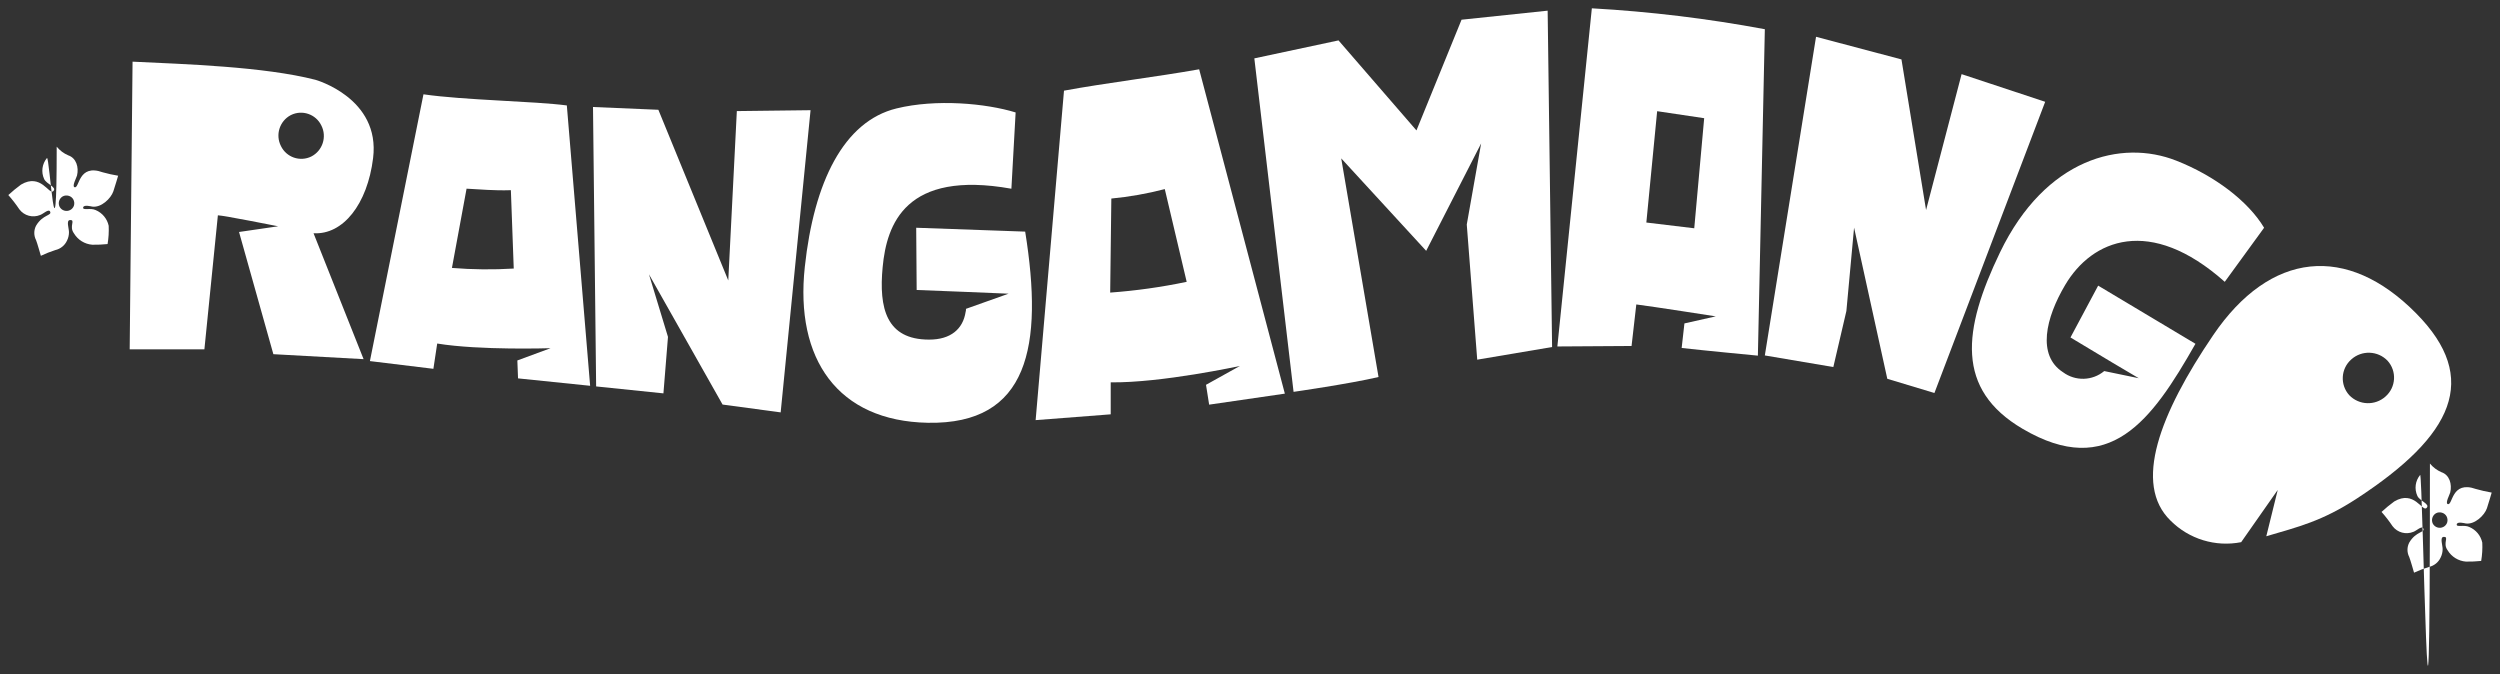 <?xml version="1.0" encoding="UTF-8"?> <svg xmlns="http://www.w3.org/2000/svg" viewBox="5849 4768 300.627 81.066"><rect x="5849" y="4768" width="300.627" height="81.066" fill="#333333" stroke="none"/><path fill="none" fill-opacity="1" stroke="" stroke-opacity="1" stroke-width="1" fill-rule="evenodd" id="tSvg1406004d96e" d="M 6137.921 4831.513 C 6137.68 4831.438 6137.418 4831.461 6137.193 4831.575 C 6136.759 4831.832 6136.597 4832.381 6136.822 4832.832 C 6137.066 4833.281 6137.621 4833.456 6138.078 4833.228 C 6138.297 4833.112 6138.46 4832.912 6138.531 4832.675 C 6138.607 4832.426 6138.58 4832.156 6138.455 4831.927 C 6138.338 4831.725 6138.146 4831.577 6137.921 4831.513C 6137.921 4831.513 6137.921 4831.513 6137.921 4831.513 Z"></path><path fill="#fff" fill-opacity="1" stroke="" stroke-opacity="1" stroke-width="1" fill-rule="evenodd" id="tSvgd92075a09a" d="M 6143.343 4828.616 C 6143.01 4828.503 6143.588 4827.454 6143.645 4827.209 C 6143.877 4826.223 6143.557 4825.104 6142.589 4824.784 C 6142.05 4824.551 6141.574 4824.194 6141.201 4823.741 C 6141.201 4877.853 6140.334 4824.734 6140.026 4825.111 C 6139.441 4825.814 6139.309 4826.79 6139.687 4827.624 C 6139.963 4828.252 6141.289 4828.616 6140.786 4829.094 C 6140.284 4829.571 6139.31 4826.876 6136.91 4828.302 C 6136.377 4828.69 6135.867 4829.11 6135.383 4829.559 C 6135.861 4830.098 6136.302 4830.669 6136.703 4831.268 C 6137.284 4832.045 6138.32 4832.327 6139.216 4831.952 C 6139.586 4831.827 6140.215 4831.186 6140.397 4831.538 C 6140.661 4832.053 6139.523 4831.858 6138.713 4833.247 C 6138.431 4833.79 6138.431 4834.437 6138.713 4834.981 C 6138.832 4835.257 6139.291 4836.865 6139.291 4836.865 C 6139.874 4836.594 6140.474 4836.363 6141.088 4836.174 C 6141.705 4836.036 6142.223 4835.618 6142.489 4835.043 C 6142.649 4834.726 6142.731 4834.375 6142.728 4834.019 C 6142.728 4833.567 6142.37 4832.593 6142.847 4832.562 C 6143.569 4832.524 6142.69 4833.303 6143.324 4834.164 C 6143.794 4834.951 6144.616 4835.461 6145.53 4835.533 C 6146.142 4835.543 6146.755 4835.516 6147.364 4835.452 C 6147.487 4834.726 6147.531 4833.988 6147.496 4833.253 C 6147.315 4832.406 6146.73 4831.702 6145.932 4831.368 C 6145.304 4831.066 6144.374 4831.443 6144.424 4831.06 C 6144.474 4830.677 6145.391 4830.928 6145.511 4830.947 C 6146.591 4831.104 6147.766 4829.967 6148.055 4829.119 C 6148.263 4828.491 6148.627 4827.234 6148.627 4827.234 C 6147.987 4827.125 6147.354 4826.98 6146.73 4826.801 C 6143.752 4825.745 6143.959 4828.836 6143.343 4828.616 C 6143.343 4828.616 6143.343 4828.616 6143.343 4828.616 M 6142.809 4831.368 C 6142.354 4831.597 6141.799 4831.425 6141.553 4830.979 C 6141.328 4830.527 6141.489 4829.979 6141.923 4829.722 C 6142.147 4829.602 6142.41 4829.578 6142.652 4829.653 C 6142.885 4829.719 6143.082 4829.875 6143.199 4830.086 C 6143.323 4830.315 6143.35 4830.585 6143.274 4830.834 C 6143.196 4831.067 6143.029 4831.259 6142.809 4831.368"></path><path fill="#fff" fill-opacity="1" stroke="" stroke-opacity="1" stroke-width="1" fill-rule="evenodd" id="tSvg34e7713dd7" d="M 5857.96 4790.512 C 5857.627 4790.399 5858.205 4789.35 5858.262 4789.105 C 5858.5 4788.118 5858.174 4787 5857.206 4786.68 C 5856.666 4786.45 5856.189 4786.092 5855.818 4785.637 C 5855.818 4801.645 5854.951 4786.629 5854.643 4787.006 C 5854.057 4787.71 5853.926 4788.686 5854.304 4789.519 C 5854.58 4790.148 5855.906 4790.512 5855.403 4790.989 C 5854.9 4791.467 5853.927 4788.772 5851.527 4790.198 C 5850.995 4790.588 5850.485 4791.007 5850 4791.454 C 5850.48 4791.996 5850.923 4792.569 5851.326 4793.17 C 5851.908 4793.947 5852.945 4794.227 5853.839 4793.848 C 5854.209 4793.722 5854.844 4793.082 5855.02 4793.433 C 5855.284 4793.949 5854.147 4793.76 5853.336 4795.142 C 5853.054 4795.686 5853.054 4796.333 5853.336 4796.876 C 5853.455 4797.153 5853.914 4798.761 5853.914 4798.761 C 5854.478 4798.492 5855.059 4798.261 5855.654 4798.07 C 5856.272 4797.931 5856.79 4797.513 5857.055 4796.939 C 5857.215 4796.622 5857.297 4796.271 5857.294 4795.915 C 5857.294 4795.463 5856.936 4794.489 5857.414 4794.464 C 5858.136 4794.42 5857.256 4795.199 5857.891 4796.06 C 5858.361 4796.846 5859.183 4797.356 5860.096 4797.429 C 5860.711 4797.439 5861.326 4797.412 5861.937 4797.348 C 5862.059 4796.621 5862.104 4795.884 5862.069 4795.149 C 5861.887 4794.302 5861.303 4793.598 5860.505 4793.264 C 5859.876 4792.962 5858.946 4793.339 5858.997 4792.956 C 5859.047 4792.573 5859.964 4792.824 5860.084 4792.843 C 5861.164 4793.006 5862.339 4791.863 5862.628 4791.015 C 5862.842 4790.386 5863.206 4789.13 5863.206 4789.13 C 5862.583 4789.028 5861.967 4788.892 5861.359 4788.721 C 5858.368 4787.641 5858.576 4790.732 5857.96 4790.512 C 5857.96 4790.512 5857.96 4790.512 5857.96 4790.512 M 5857.426 4793.264 C 5856.971 4793.493 5856.416 4793.321 5856.17 4792.874 C 5855.944 4792.423 5856.106 4791.874 5856.54 4791.618 C 5856.764 4791.498 5857.027 4791.473 5857.269 4791.549 C 5857.502 4791.614 5857.699 4791.77 5857.816 4791.982 C 5857.94 4792.211 5857.967 4792.48 5857.891 4792.73 C 5857.813 4792.962 5857.646 4793.155 5857.426 4793.264"></path><path fill="#fff" fill-opacity="1" stroke="" stroke-opacity="1" stroke-width="1" fill-rule="evenodd" id="tSvg9128922399" d="M 6024.752 4770.37 C 6019.33 4783.683 6019.33 4783.683 6019.33 4783.683 C 6019.33 4783.683 6009.956 4772.858 6009.956 4772.858 C 6009.956 4772.858 5999.835 4775.019 5999.835 4775.019 C 5999.835 4775.019 6004.553 4815.121 6004.553 4815.121 C 6004.553 4815.121 6011.251 4814.16 6014.769 4813.337 C 6010.283 4787.044 6010.283 4787.044 6010.283 4787.044 C 6010.283 4787.044 6020.499 4798.164 6020.499 4798.164 C 6020.499 4798.164 6027.108 4785.247 6027.108 4785.247 C 6027.108 4785.247 6025.38 4794.998 6025.38 4794.998 C 6025.38 4794.998 6026.637 4811.251 6026.637 4811.251 C 6026.637 4811.251 6035.64 4809.731 6035.64 4809.731 C 6035.64 4809.731 6035.106 4769.283 6035.106 4769.283"></path><path fill="#fff" fill-opacity="1" stroke="" stroke-opacity="1" stroke-width="1" fill-rule="evenodd" id="tSvgff21c3e433" d="M 6084.883 4776.916 C 6080.611 4793.257 6080.611 4793.257 6080.611 4793.257 C 6080.611 4793.257 6077.652 4775.145 6077.652 4775.145 C 6077.652 4775.145 6067.38 4772.424 6067.38 4772.424 C 6067.38 4772.424 6061.223 4810.742 6061.223 4810.742 C 6061.223 4810.742 6069.459 4812.137 6069.459 4812.137 C 6069.459 4812.137 6071.03 4805.396 6071.03 4805.396 C 6071.03 4805.396 6071.954 4795.375 6071.954 4795.375 C 6071.954 4795.375 6075.949 4813.55 6075.949 4813.55 C 6075.949 4813.55 6081.616 4815.259 6081.616 4815.259 C 6081.616 4815.259 6094.935 4780.24 6094.935 4780.24 C 6094.935 4780.24 6084.883 4776.916 6084.883 4776.916C 6084.883 4776.916 6084.883 4776.916 6084.883 4776.916 Z"></path><path fill="#fff" fill-opacity="1" stroke="" stroke-opacity="1" stroke-width="1" fill-rule="evenodd" id="tSvga6e354e91b" d="M 6101.306 4802.348 C 6099.641 4805.465 6099.017 4806.633 6097.976 4808.581 C 6100.489 4810.089 6101.432 4810.654 6103.002 4811.597 C 6104.595 4812.539 6105.192 4812.892 6106.188 4813.481 C 6104.111 4813.051 6103.333 4812.89 6102.035 4812.621 C 6100.613 4813.806 6098.564 4813.863 6097.078 4812.759 C 6093.937 4810.736 6094.986 4806.231 6097.342 4802.261 C 6100.565 4796.813 6107.532 4793.892 6116.529 4801.89 C 6118.894 4798.639 6119.781 4797.419 6121.26 4795.387 C 6119.331 4792.164 6115.26 4789.105 6110.686 4787.314 C 6104.114 4784.726 6094.979 4787.006 6089.501 4798.353 C 6085.009 4807.67 6084.148 4814.826 6092.228 4819.569 C 6102.632 4825.676 6107.74 4818.621 6113.004 4809.341C 6107.155 4805.845 6104.962 4804.534 6101.306 4802.348 Z"></path><path fill="#fff" fill-opacity="1" stroke="" stroke-opacity="1" stroke-width="1" fill-rule="evenodd" id="tSvg3a3bdc77d1" d="M 6040.421 4769 C 6038.348 4789.331 6037.57 4796.955 6036.274 4809.662 C 6040.735 4809.633 6042.408 4809.623 6045.196 4809.605 C 6045.482 4807.108 6045.589 4806.171 6045.767 4804.61 C 6047.652 4804.843 6055.323 4806.043 6055.323 4806.043 C 6053.439 4806.467 6052.732 4806.626 6051.554 4806.891 C 6051.387 4808.367 6051.325 4808.921 6051.221 4809.844 C 6053.734 4810.133 6060.387 4810.767 6060.387 4810.767 C 6060.805 4791.14 6060.962 4783.78 6061.223 4771.513 C 6054.35 4770.232 6047.401 4769.392 6040.421 4769 C 6040.421 4769 6040.421 4769 6040.421 4769 M 6046.974 4794.759 C 6047.624 4788.065 6047.868 4785.555 6048.274 4781.371 C 6051.101 4781.792 6052.162 4781.95 6053.929 4782.213 C 6053.332 4788.831 6053.108 4791.313 6052.735 4795.45"></path><path fill="#fff" fill-opacity="1" stroke="" stroke-opacity="1" stroke-width="1" fill-rule="evenodd" id="tSvg15c954731f3" d="M 5959.174 4795.387 C 5959.23 4802.87 5959.23 4802.87 5959.23 4802.87 C 5959.23 4802.87 5964.991 4803.096 5964.991 4803.096 C 5964.991 4803.096 5964.991 4803.096 5964.991 4803.096 C 5964.991 4803.096 5970.281 4803.316 5970.281 4803.316 C 5970.281 4803.316 5965.161 4805.138 5965.161 4805.138 C 5965.161 4805.264 5965.161 4805.383 5965.117 4805.509 C 5964.803 4807.551 5963.339 4808.845 5960.719 4808.838 C 5955.58 4808.838 5954.669 4805.069 5955.14 4800.118 C 5955.624 4794.966 5957.879 4788.42 5970.621 4790.694 C 5971.13 4781.522 5971.13 4781.522 5971.13 4781.522 C 5967.567 4780.422 5961.561 4779.875 5956.811 4781.038 C 5950.447 4782.59 5946.872 4789.915 5945.779 4800.093 C 5944.579 4811.182 5949.737 4818.633 5960.575 4818.84 C 5972.7 4819.06 5974.491 4809.649 5972.279 4795.852Z"></path><path fill="#fff" fill-opacity="1" stroke="" stroke-opacity="1" stroke-width="1" fill-rule="evenodd" id="tSvg713eddfd22" d="M 5976.947 4778.902 C 5975.242 4798.711 5974.602 4806.139 5973.536 4818.52 C 5978.05 4818.171 5979.743 4818.041 5982.564 4817.823 C 5982.564 4815.9 5982.564 4815.179 5982.564 4813.978 C 5988.683 4814.053 5998.101 4812.005 5998.101 4812.005 C 5996.062 4813.139 5995.298 4813.564 5994.024 4814.273 C 5994.212 4815.467 5994.283 4815.914 5994.4 4816.66 C 5998.952 4815.998 6000.659 4815.749 6003.504 4815.335 C 5998.352 4795.833 5996.42 4788.52 5993.2 4776.332 C 5988.055 4777.249 5981.936 4777.978 5976.947 4778.902 C 5976.947 4778.902 5976.947 4778.902 5976.947 4778.902 M 5982.501 4803.184 C 5982.57 4797.53 5982.596 4795.409 5982.639 4791.875 C 5984.808 4791.667 5986.958 4791.287 5989.067 4790.738 C 5990.383 4796.314 5990.876 4798.405 5991.699 4801.89 C 5988.665 4802.527 5985.593 4802.959 5982.501 4803.184"></path><path fill="#fff" fill-opacity="1" stroke="" stroke-opacity="1" stroke-width="1" fill-rule="evenodd" id="tSvg115ba224246" d="M 6132.449 4827.925 C 6143.972 4820.386 6147.327 4813.544 6139.542 4805.678 C 6131.23 4797.272 6121.995 4798.202 6115.128 4808.317 C 6108.732 4817.741 6105.471 4826.197 6110.014 4830.608 C 6112.234 4832.832 6115.418 4833.803 6118.502 4833.196 C 6120.701 4830.055 6121.525 4828.877 6122.9 4826.914 C 6122.212 4829.7 6121.954 4830.745 6121.524 4832.486 C 6125.356 4831.349 6128.202 4830.702 6132.449 4827.925 C 6132.449 4827.925 6132.449 4827.925 6132.449 4827.925 M 6135.861 4815.68 C 6134.602 4816.81 6132.675 4816.741 6131.501 4815.523 C 6130.368 4814.271 6130.479 4812.335 6131.746 4811.22 C 6133.004 4810.089 6134.932 4810.159 6136.106 4811.377 C 6137.238 4812.629 6137.128 4814.565 6135.861 4815.68"></path><path fill="#fff" fill-opacity="1" stroke="" stroke-opacity="1" stroke-width="1" fill-rule="evenodd" id="tSvgc93f1d6b60" d="M 5899.922 4779.341 C 5896.702 4795.381 5895.495 4801.396 5893.482 4811.421 C 5897.299 4811.886 5898.73 4812.06 5901.116 4812.35 C 5901.345 4810.83 5901.431 4810.26 5901.574 4809.31 C 5906.707 4810.152 5915.208 4809.869 5915.208 4809.869 C 5913.21 4810.607 5912.461 4810.884 5911.212 4811.345 C 5911.253 4812.423 5911.268 4812.827 5911.294 4813.5 C 5915.629 4813.946 5917.254 4814.114 5919.964 4814.392 C 5918.563 4797.536 5918.037 4791.215 5917.162 4780.68 C 5913.285 4780.164 5904.879 4780.058 5899.922 4779.341 C 5899.922 4779.341 5899.922 4779.341 5899.922 4779.341 M 5903.346 4800.219 C 5904.226 4795.453 5904.555 4793.666 5905.105 4790.688 C 5906.776 4790.77 5908.385 4790.939 5910.433 4790.87 C 5910.606 4795.582 5910.67 4797.349 5910.778 4800.294 C 5908.302 4800.445 5905.819 4800.42 5903.346 4800.219"></path><path fill="#fff" fill-opacity="1" stroke="" stroke-opacity="1" stroke-width="1" fill-rule="evenodd" id="tSvg6b7cfcb34f" d="M 5937.605 4781.358 C 5936.575 4801.727 5936.575 4801.727 5936.575 4801.727 C 5936.575 4801.727 5928.169 4781.201 5928.169 4781.201 C 5928.169 4781.201 5920.309 4780.868 5920.309 4780.868 C 5920.309 4780.868 5920.686 4814.468 5920.686 4814.468 C 5920.686 4814.468 5928.778 4815.303 5928.778 4815.303 C 5928.778 4815.303 5929.325 4808.512 5929.325 4808.512 C 5929.325 4808.512 5927.038 4800.985 5927.038 4800.985 C 5927.038 4800.985 5935.89 4816.648 5935.89 4816.648 C 5935.89 4816.648 5942.876 4817.59 5942.876 4817.59 C 5942.876 4817.59 5946.47 4781.251 5946.47 4781.251 C 5946.47 4781.251 5937.605 4781.358 5937.605 4781.358C 5937.605 4781.358 5937.605 4781.358 5937.605 4781.358 Z"></path><path fill="#fff" fill-opacity="1" stroke="" stroke-opacity="1" stroke-width="1" fill-rule="evenodd" id="tSvgd6925c3149" d="M 5886.929 4777.595 C 5880.722 4776.005 5871.141 4775.71 5864.94 4775.415 C 5864.793 4790.138 5864.703 4799.197 5864.595 4810.007 C 5869.087 4810.007 5870.771 4810.007 5873.579 4810.007 C 5874.389 4801.95 5874.693 4798.928 5875.2 4793.892 C 5875.828 4793.892 5882.45 4795.211 5882.45 4795.211 C 5880.097 4795.554 5879.215 4795.682 5877.744 4795.896 C 5879.808 4803.244 5880.582 4805.999 5881.872 4810.591 C 5887.297 4810.89 5889.331 4811.002 5892.722 4811.188 C 5889.713 4803.618 5888.584 4800.779 5886.703 4796.047 C 5890.247 4796.261 5893.181 4792.56 5893.865 4787.019 C 5894.764 4779.787 5886.929 4777.595 5886.929 4777.595 C 5886.929 4777.595 5886.929 4777.595 5886.929 4777.595 M 5887.646 4783.098 C 5888.332 4784.459 5887.794 4786.119 5886.439 4786.818 C 5885.083 4787.489 5883.44 4786.924 5882.783 4785.561 C 5882.093 4784.205 5882.623 4782.547 5883.97 4781.842 C 5885.331 4781.158 5886.988 4781.725 5887.646 4783.098"></path><defs> </defs></svg> 